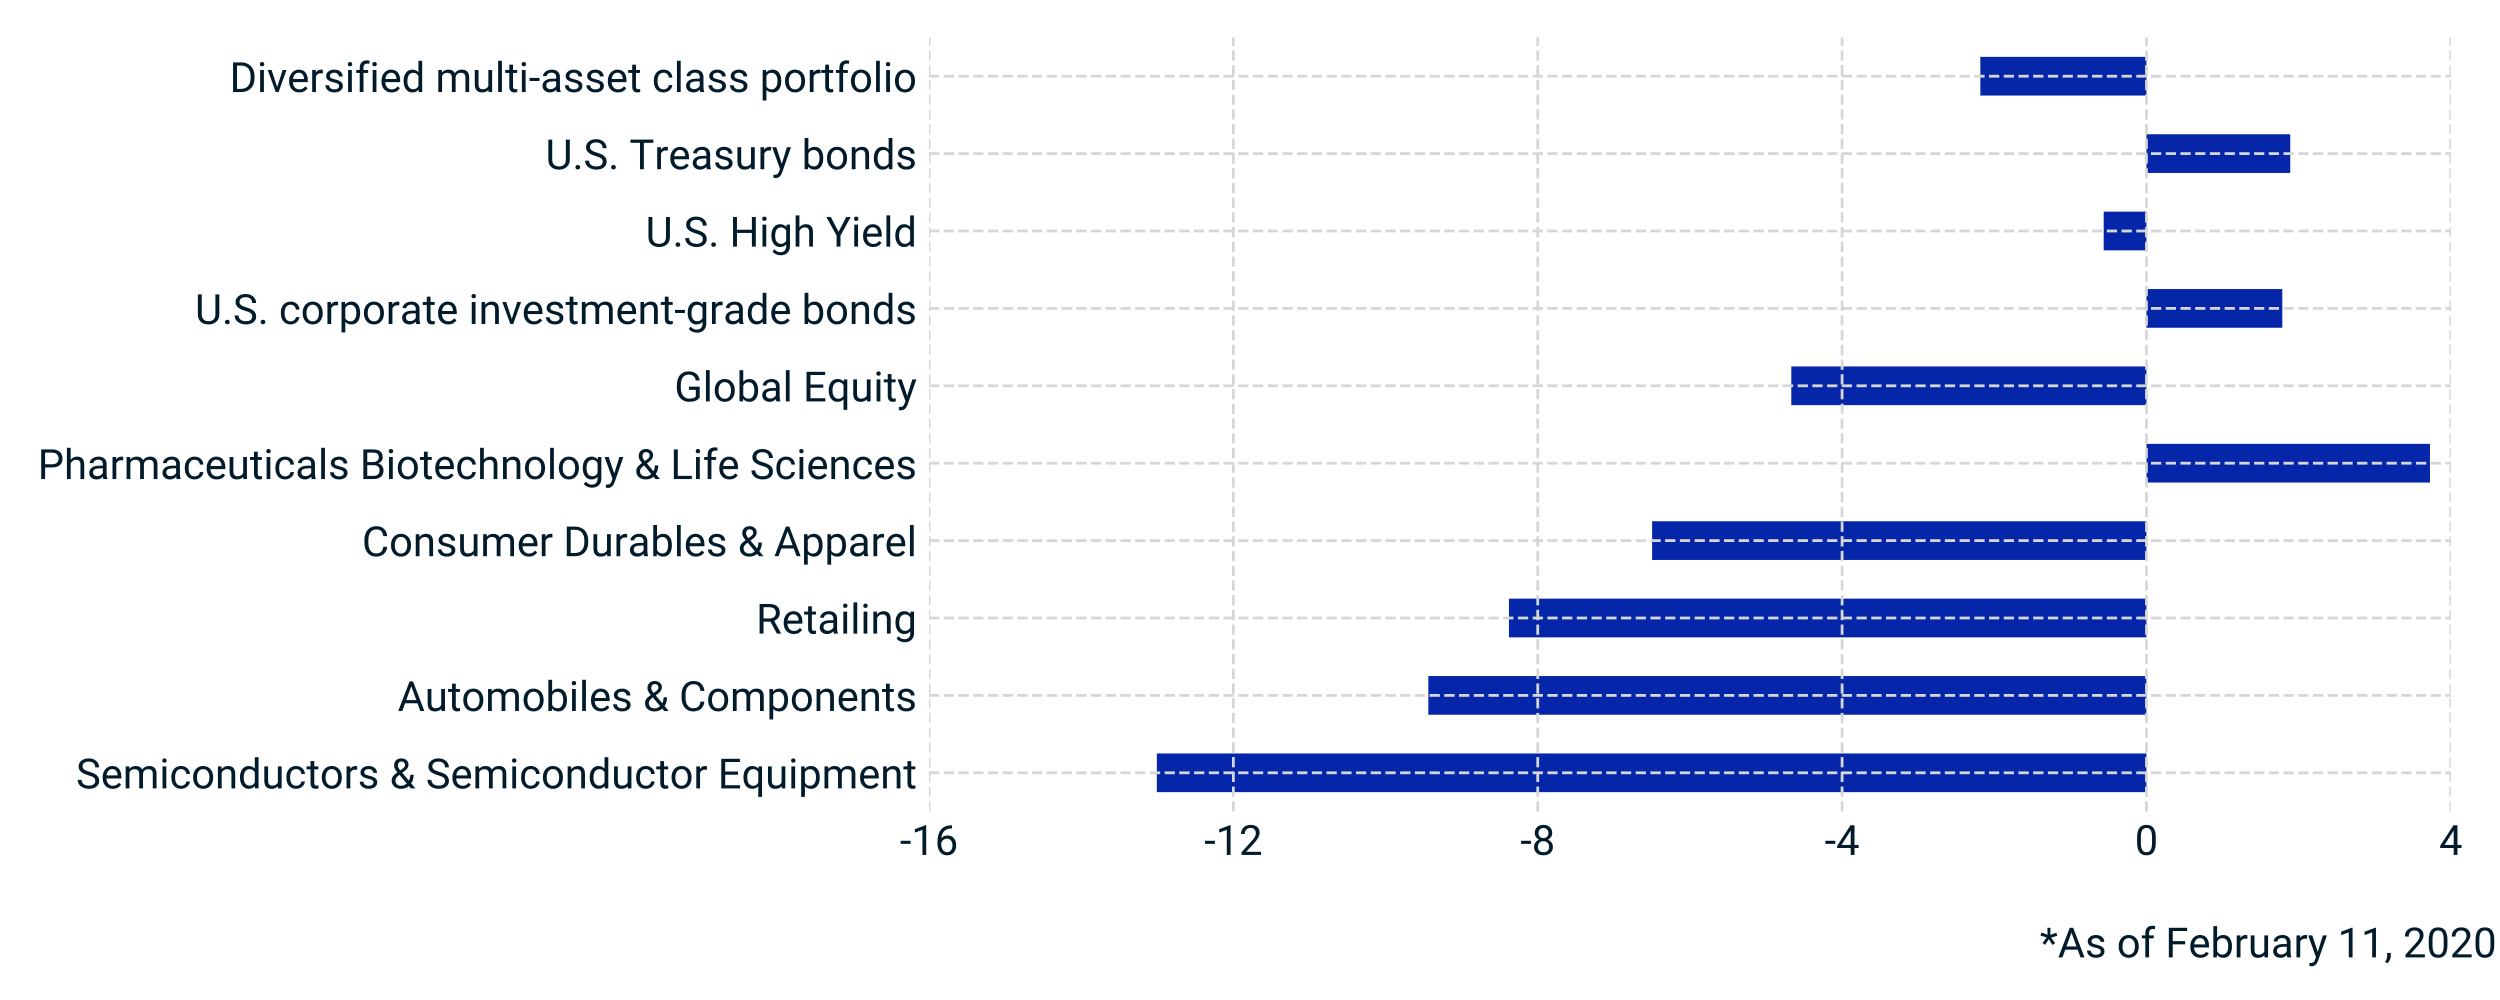 <?xml version="1.0" encoding="utf-8" standalone="no"?>
<!DOCTYPE svg PUBLIC "-//W3C//DTD SVG 1.1//EN"
  "http://www.w3.org/Graphics/SVG/1.1/DTD/svg11.dtd">
<!-- Created with matplotlib (https://matplotlib.org/) -->
<svg height="288pt" version="1.1" viewBox="0 0 720 288" width="720pt" xmlns="http://www.w3.org/2000/svg" xmlns:xlink="http://www.w3.org/1999/xlink">
 <defs>
  <style type="text/css">
*{stroke-linecap:butt;stroke-linejoin:round;}
  </style>
 </defs>
 <g id="figure_1">
  <g id="patch_1">
   <path d="M 0 288 
L 720 288 
L 720 0 
L 0 0 
z
" style="fill:#ffffff;"/>
  </g>
  <g id="axes_1">
   <g id="patch_2">
    <path d="M 267.56 233.712 
L 705.832 233.712 
L 705.832 10.8 
L 267.56 10.8 
z
" style="fill:#ffffff;"/>
   </g>
   <g id="patch_3">
    <path clip-path="url(#p1c0164f3cc)" d="M 618.178 228.139 
L 333.167 228.139 
L 333.167 216.994 
L 618.178 216.994 
z
" style="fill:#0626a9;"/>
   </g>
   <g id="patch_4">
    <path clip-path="url(#p1c0164f3cc)" d="M 618.178 205.848 
L 411.355 205.848 
L 411.355 194.702 
L 618.178 194.702 
z
" style="fill:#0626a9;"/>
   </g>
   <g id="patch_5">
    <path clip-path="url(#p1c0164f3cc)" d="M 618.178 183.557 
L 434.581 183.557 
L 434.581 172.411 
L 618.178 172.411 
z
" style="fill:#0626a9;"/>
   </g>
   <g id="patch_6">
    <path clip-path="url(#p1c0164f3cc)" d="M 618.178 161.266 
L 475.807 161.266 
L 475.807 150.12 
L 618.178 150.12 
z
" style="fill:#0626a9;"/>
   </g>
   <g id="patch_7">
    <path clip-path="url(#p1c0164f3cc)" d="M 618.178 138.974 
L 699.829 138.974 
L 699.829 127.829 
L 618.178 127.829 
z
" style="fill:#0626a9;"/>
   </g>
   <g id="patch_8">
    <path clip-path="url(#p1c0164f3cc)" d="M 618.178 116.683 
L 515.891 116.683 
L 515.891 105.538 
L 618.178 105.538 
z
" style="fill:#0626a9;"/>
   </g>
   <g id="patch_9">
    <path clip-path="url(#p1c0164f3cc)" d="M 618.178 94.392 
L 657.302 94.392 
L 657.302 83.246 
L 618.178 83.246 
z
" style="fill:#0626a9;"/>
   </g>
   <g id="patch_10">
    <path clip-path="url(#p1c0164f3cc)" d="M 618.178 72.101 
L 605.861 72.101 
L 605.861 60.955 
L 618.178 60.955 
z
" style="fill:#0626a9;"/>
   </g>
   <g id="patch_11">
    <path clip-path="url(#p1c0164f3cc)" d="M 618.178 49.81 
L 659.59 49.81 
L 659.59 38.664 
L 618.178 38.664 
z
" style="fill:#0626a9;"/>
   </g>
   <g id="patch_12">
    <path clip-path="url(#p1c0164f3cc)" d="M 618.178 27.518 
L 570.341 27.518 
L 570.341 16.373 
L 618.178 16.373 
z
" style="fill:#0626a9;"/>
   </g>
   <g id="matplotlib.axis_1">
    <g id="xtick_1">
     <g id="line2d_1">
      <path clip-path="url(#p1c0164f3cc)" d="M 267.56 233.712 
L 267.56 10.8 
" style="fill:none;stroke:#d5d7d5;stroke-dasharray:2.96,1.28;stroke-dashoffset:0;stroke-width:0.8;"/>
     </g>
     <g id="line2d_2"/>
     <g id="text_1">
      <!-- -16 -->
      <defs>
       <path d="M 25.641 26.516 
L 1.812 26.516 
L 1.812 33.891 
L 25.641 33.891 
z
" id="Roboto-Regular-45"/>
       <path d="M 35.594 0 
L 26.516 0 
L 26.516 60.203 
L 8.297 53.516 
L 8.297 61.719 
L 34.188 71.438 
L 35.594 71.438 
z
" id="Roboto-Regular-49"/>
       <path d="M 41.359 71.141 
L 41.359 63.484 
L 39.703 63.484 
Q 29.156 63.281 22.906 57.219 
Q 16.656 51.172 15.672 40.188 
Q 21.297 46.625 31 46.625 
Q 40.281 46.625 45.828 40.078 
Q 51.375 33.547 51.375 23.188 
Q 51.375 12.203 45.391 5.609 
Q 39.406 -0.984 29.344 -0.984 
Q 19.141 -0.984 12.797 6.859 
Q 6.453 14.703 6.453 27.047 
L 6.453 30.516 
Q 6.453 50.141 14.812 60.516 
Q 23.188 70.906 39.75 71.141 
z
M 29.5 39.109 
Q 24.859 39.109 20.953 36.328 
Q 17.047 33.547 15.531 29.344 
L 15.531 26.031 
Q 15.531 17.234 19.484 11.859 
Q 23.438 6.5 29.344 6.5 
Q 35.453 6.5 38.938 10.984 
Q 42.438 15.484 42.438 22.75 
Q 42.438 30.078 38.891 34.594 
Q 35.359 39.109 29.5 39.109 
z
" id="Roboto-Regular-54"/>
      </defs>
      <g style="fill:#011b2b;" transform="translate(259.166 246.212)scale(0.12 -0.12)">
       <use xlink:href="#Roboto-Regular-45"/>
       <use x="27.588" xlink:href="#Roboto-Regular-49"/>
       <use x="83.74" xlink:href="#Roboto-Regular-54"/>
      </g>
     </g>
    </g>
    <g id="xtick_2">
     <g id="line2d_3">
      <path clip-path="url(#p1c0164f3cc)" d="M 355.214 233.712 
L 355.214 10.8 
" style="fill:none;stroke:#d5d7d5;stroke-dasharray:2.96,1.28;stroke-dashoffset:0;stroke-width:0.8;"/>
     </g>
     <g id="line2d_4"/>
     <g id="text_2">
      <!-- -12 -->
      <defs>
       <path d="M 52.484 0 
L 5.906 0 
L 5.906 6.5 
L 30.516 33.844 
Q 35.984 40.047 38.062 43.922 
Q 40.141 47.797 40.141 51.953 
Q 40.141 57.516 36.766 61.078 
Q 33.406 64.656 27.781 64.656 
Q 21.047 64.656 17.312 60.812 
Q 13.578 56.984 13.578 50.141 
L 4.547 50.141 
Q 4.547 59.969 10.859 66.016 
Q 17.188 72.078 27.781 72.078 
Q 37.703 72.078 43.453 66.875 
Q 49.219 61.672 49.219 53.031 
Q 49.219 42.531 35.844 28.031 
L 16.797 7.375 
L 52.484 7.375 
z
" id="Roboto-Regular-50"/>
      </defs>
      <g style="fill:#011b2b;" transform="translate(346.82 246.212)scale(0.12 -0.12)">
       <use xlink:href="#Roboto-Regular-45"/>
       <use x="27.588" xlink:href="#Roboto-Regular-49"/>
       <use x="83.74" xlink:href="#Roboto-Regular-50"/>
      </g>
     </g>
    </g>
    <g id="xtick_3">
     <g id="line2d_5">
      <path clip-path="url(#p1c0164f3cc)" d="M 442.869 233.712 
L 442.869 10.8 
" style="fill:none;stroke:#d5d7d5;stroke-dasharray:2.96,1.28;stroke-dashoffset:0;stroke-width:0.8;"/>
     </g>
     <g id="line2d_6"/>
     <g id="text_3">
      <!-- -8 -->
      <defs>
       <path d="M 49.031 52.547 
Q 49.031 47.219 46.219 43.062 
Q 43.406 38.922 38.625 36.578 
Q 44.188 34.188 47.438 29.594 
Q 50.688 25 50.688 19.188 
Q 50.688 9.969 44.453 4.484 
Q 38.234 -0.984 28.078 -0.984 
Q 17.828 -0.984 11.641 4.516 
Q 5.469 10.016 5.469 19.188 
Q 5.469 24.953 8.609 29.594 
Q 11.766 34.234 17.328 36.625 
Q 12.594 38.969 9.859 43.109 
Q 7.125 47.266 7.125 52.547 
Q 7.125 61.531 12.891 66.797 
Q 18.656 72.078 28.078 72.078 
Q 37.453 72.078 43.234 66.797 
Q 49.031 61.531 49.031 52.547 
z
M 41.656 19.391 
Q 41.656 25.344 37.859 29.094 
Q 34.078 32.859 27.969 32.859 
Q 21.875 32.859 18.188 29.141 
Q 14.5 25.438 14.5 19.375 
Q 14.5 13.328 18.094 9.859 
Q 21.688 6.391 28.078 6.391 
Q 34.422 6.391 38.031 9.875 
Q 41.656 13.375 41.656 19.391 
z
M 28.078 64.656 
Q 22.75 64.656 19.453 61.359 
Q 16.156 58.062 16.156 52.391 
Q 16.156 46.969 19.406 43.625 
Q 22.656 40.281 28.078 40.281 
Q 33.5 40.281 36.734 43.625 
Q 39.984 46.969 39.984 52.391 
Q 39.984 57.812 36.609 61.234 
Q 33.25 64.656 28.078 64.656 
z
" id="Roboto-Regular-56"/>
      </defs>
      <g style="fill:#011b2b;" transform="translate(437.844 246.212)scale(0.12 -0.12)">
       <use xlink:href="#Roboto-Regular-45"/>
       <use x="27.588" xlink:href="#Roboto-Regular-56"/>
      </g>
     </g>
    </g>
    <g id="xtick_4">
     <g id="line2d_7">
      <path clip-path="url(#p1c0164f3cc)" d="M 530.524 233.712 
L 530.524 10.8 
" style="fill:none;stroke:#d5d7d5;stroke-dasharray:2.96,1.28;stroke-dashoffset:0;stroke-width:0.8;"/>
     </g>
     <g id="line2d_8"/>
     <g id="text_4">
      <!-- -4 -->
      <defs>
       <path d="M 44.047 23.875 
L 53.906 23.875 
L 53.906 16.5 
L 44.047 16.5 
L 44.047 0 
L 34.969 0 
L 34.969 16.5 
L 2.594 16.5 
L 2.594 21.828 
L 34.422 71.094 
L 44.047 71.094 
z
M 12.844 23.875 
L 34.969 23.875 
L 34.969 58.734 
L 33.891 56.781 
z
" id="Roboto-Regular-52"/>
      </defs>
      <g style="fill:#011b2b;" transform="translate(525.499 246.212)scale(0.12 -0.12)">
       <use xlink:href="#Roboto-Regular-45"/>
       <use x="27.588" xlink:href="#Roboto-Regular-52"/>
      </g>
     </g>
    </g>
    <g id="xtick_5">
     <g id="line2d_9">
      <path clip-path="url(#p1c0164f3cc)" d="M 618.178 233.712 
L 618.178 10.8 
" style="fill:none;stroke:#d5d7d5;stroke-dasharray:2.96,1.28;stroke-dashoffset:0;stroke-width:0.8;"/>
     </g>
     <g id="line2d_10"/>
     <g id="text_5">
      <!-- 0 -->
      <defs>
       <path d="M 50.484 30.328 
Q 50.484 14.453 45.062 6.734 
Q 39.656 -0.984 28.125 -0.984 
Q 16.75 -0.984 11.281 6.562 
Q 5.812 14.109 5.609 29.109 
L 5.609 41.156 
Q 5.609 56.844 11.031 64.453 
Q 16.453 72.078 28.031 72.078 
Q 39.5 72.078 44.922 64.719 
Q 50.344 57.375 50.484 42.047 
z
M 41.453 42.672 
Q 41.453 54.156 38.234 59.406 
Q 35.016 64.656 28.031 64.656 
Q 21.094 64.656 17.922 59.422 
Q 14.75 54.203 14.656 43.359 
L 14.656 28.906 
Q 14.656 17.391 18 11.891 
Q 21.344 6.391 28.125 6.391 
Q 34.812 6.391 38.062 11.562 
Q 41.312 16.75 41.453 27.875 
z
" id="Roboto-Regular-48"/>
      </defs>
      <g style="fill:#011b2b;" transform="translate(614.809 246.212)scale(0.12 -0.12)">
       <use xlink:href="#Roboto-Regular-48"/>
      </g>
     </g>
    </g>
    <g id="xtick_6">
     <g id="line2d_11">
      <path clip-path="url(#p1c0164f3cc)" d="M 705.832 233.712 
L 705.832 10.8 
" style="fill:none;stroke:#d5d7d5;stroke-dasharray:2.96,1.28;stroke-dashoffset:0;stroke-width:0.8;"/>
     </g>
     <g id="line2d_12"/>
     <g id="text_6">
      <!-- 4 -->
      <g style="fill:#011b2b;" transform="translate(702.463 246.212)scale(0.12 -0.12)">
       <use xlink:href="#Roboto-Regular-52"/>
      </g>
     </g>
    </g>
   </g>
   <g id="matplotlib.axis_2">
    <g id="ytick_1">
     <g id="line2d_13">
      <path clip-path="url(#p1c0164f3cc)" d="M 267.56 222.566 
L 705.832 222.566 
" style="fill:none;stroke:#d5d7d5;stroke-dasharray:2.96,1.28;stroke-dashoffset:0;stroke-width:0.8;"/>
     </g>
     <g id="line2d_14"/>
     <g id="text_7">
      <!-- Semiconductors &amp; Semiconductor Equipment -->
      <defs>
       <path d="M 29.203 31.688 
Q 17.141 35.156 11.641 40.203 
Q 6.156 45.266 6.156 52.688 
Q 6.156 61.078 12.859 66.578 
Q 19.578 72.078 30.328 72.078 
Q 37.641 72.078 43.375 69.234 
Q 49.125 66.406 52.266 61.422 
Q 55.422 56.453 55.422 50.531 
L 46 50.531 
Q 46 56.984 41.891 60.672 
Q 37.797 64.359 30.328 64.359 
Q 23.391 64.359 19.5 61.297 
Q 15.625 58.25 15.625 52.828 
Q 15.625 48.484 19.312 45.484 
Q 23 42.484 31.859 39.984 
Q 40.719 37.5 45.719 34.5 
Q 50.734 31.5 53.141 27.484 
Q 55.562 23.484 55.562 18.062 
Q 55.562 9.422 48.828 4.219 
Q 42.094 -0.984 30.812 -0.984 
Q 23.484 -0.984 17.141 1.828 
Q 10.797 4.641 7.344 9.516 
Q 3.906 14.406 3.906 20.609 
L 13.328 20.609 
Q 13.328 14.156 18.094 10.422 
Q 22.859 6.688 30.812 6.688 
Q 38.234 6.688 42.188 9.719 
Q 46.141 12.75 46.141 17.969 
Q 46.141 23.188 42.469 26.047 
Q 38.812 28.906 29.203 31.688 
z
" id="Roboto-Regular-83"/>
       <path d="M 28.766 -0.984 
Q 18.016 -0.984 11.281 6.078 
Q 4.547 13.141 4.547 24.953 
L 4.547 26.609 
Q 4.547 34.469 7.547 40.641 
Q 10.547 46.828 15.938 50.312 
Q 21.344 53.812 27.641 53.812 
Q 37.938 53.812 43.641 47.016 
Q 49.359 40.234 49.359 27.594 
L 49.359 23.828 
L 13.578 23.828 
Q 13.766 16.016 18.141 11.203 
Q 22.516 6.391 29.25 6.391 
Q 34.031 6.391 37.344 8.344 
Q 40.672 10.297 43.172 13.531 
L 48.688 9.234 
Q 42.047 -0.984 28.766 -0.984 
z
M 27.641 46.391 
Q 22.172 46.391 18.453 42.406 
Q 14.75 38.422 13.875 31.25 
L 40.328 31.25 
L 40.328 31.938 
Q 39.938 38.812 36.609 42.594 
Q 33.297 46.391 27.641 46.391 
z
" id="Roboto-Regular-101"/>
       <path d="M 15.328 52.828 
L 15.578 46.969 
Q 21.391 53.812 31.25 53.812 
Q 42.328 53.812 46.344 45.312 
Q 48.969 49.125 53.188 51.469 
Q 57.422 53.812 63.188 53.812 
Q 80.562 53.812 80.859 35.406 
L 80.859 0 
L 71.828 0 
L 71.828 34.859 
Q 71.828 40.531 69.234 43.328 
Q 66.656 46.141 60.547 46.141 
Q 55.516 46.141 52.188 43.141 
Q 48.875 40.141 48.344 35.062 
L 48.344 0 
L 39.266 0 
L 39.266 34.625 
Q 39.266 46.141 27.984 46.141 
Q 19.094 46.141 15.828 38.578 
L 15.828 0 
L 6.781 0 
L 6.781 52.828 
z
" id="Roboto-Regular-109"/>
       <path d="M 16.656 0 
L 7.625 0 
L 7.625 52.828 
L 16.656 52.828 
z
M 6.891 66.844 
Q 6.891 69.047 8.234 70.562 
Q 9.578 72.078 12.203 72.078 
Q 14.844 72.078 16.203 70.562 
Q 17.578 69.047 17.578 66.844 
Q 17.578 64.656 16.203 63.188 
Q 14.844 61.719 12.203 61.719 
Q 9.578 61.719 8.234 63.188 
Q 6.891 64.656 6.891 66.844 
z
" id="Roboto-Regular-105"/>
       <path d="M 28.031 6.391 
Q 32.859 6.391 36.469 9.312 
Q 40.094 12.25 40.484 16.656 
L 49.031 16.656 
Q 48.781 12.109 45.891 8 
Q 43.016 3.906 38.203 1.453 
Q 33.406 -0.984 28.031 -0.984 
Q 17.234 -0.984 10.859 6.219 
Q 4.5 13.422 4.5 25.922 
L 4.5 27.438 
Q 4.5 35.156 7.328 41.156 
Q 10.156 47.172 15.453 50.484 
Q 20.75 53.812 27.984 53.812 
Q 36.859 53.812 42.75 48.484 
Q 48.641 43.172 49.031 34.672 
L 40.484 34.672 
Q 40.094 39.797 36.594 43.094 
Q 33.109 46.391 27.984 46.391 
Q 21.094 46.391 17.312 41.422 
Q 13.531 36.469 13.531 27.094 
L 13.531 25.391 
Q 13.531 16.266 17.281 11.328 
Q 21.047 6.391 28.031 6.391 
z
" id="Roboto-Regular-99"/>
       <path d="M 4.438 26.906 
Q 4.438 34.672 7.484 40.875 
Q 10.547 47.078 15.984 50.438 
Q 21.438 53.812 28.422 53.812 
Q 39.203 53.812 45.875 46.344 
Q 52.547 38.875 52.547 26.469 
L 52.547 25.828 
Q 52.547 18.109 49.578 11.984 
Q 46.625 5.859 41.125 2.438 
Q 35.641 -0.984 28.516 -0.984 
Q 17.781 -0.984 11.109 6.484 
Q 4.438 13.969 4.438 26.266 
z
M 13.531 25.828 
Q 13.531 17.047 17.609 11.719 
Q 21.688 6.391 28.516 6.391 
Q 35.406 6.391 39.453 11.781 
Q 43.5 17.188 43.5 26.906 
Q 43.5 35.594 39.375 40.984 
Q 35.25 46.391 28.422 46.391 
Q 21.734 46.391 17.625 41.062 
Q 13.531 35.75 13.531 25.828 
z
" id="Roboto-Regular-111"/>
       <path d="M 15.375 52.828 
L 15.672 46.188 
Q 21.734 53.812 31.5 53.812 
Q 48.25 53.812 48.391 34.906 
L 48.391 0 
L 39.359 0 
L 39.359 34.969 
Q 39.312 40.672 36.75 43.406 
Q 34.188 46.141 28.766 46.141 
Q 24.359 46.141 21.031 43.797 
Q 17.719 41.453 15.875 37.641 
L 15.875 0 
L 6.844 0 
L 6.844 52.828 
z
" id="Roboto-Regular-110"/>
       <path d="M 4.641 26.859 
Q 4.641 39.016 10.391 46.406 
Q 16.156 53.812 25.484 53.812 
Q 34.766 53.812 40.188 47.469 
L 40.188 75 
L 49.219 75 
L 49.219 0 
L 40.922 0 
L 40.484 5.672 
Q 35.062 -0.984 25.391 -0.984 
Q 16.219 -0.984 10.422 6.531 
Q 4.641 14.062 4.641 26.172 
z
M 13.672 25.828 
Q 13.672 16.844 17.375 11.766 
Q 21.094 6.688 27.641 6.688 
Q 36.234 6.688 40.188 14.406 
L 40.188 38.672 
Q 36.141 46.141 27.734 46.141 
Q 21.094 46.141 17.375 41.016 
Q 13.672 35.891 13.672 25.828 
z
" id="Roboto-Regular-100"/>
       <path d="M 39.453 5.219 
Q 34.188 -0.984 23.969 -0.984 
Q 15.531 -0.984 11.109 3.922 
Q 6.688 8.844 6.641 18.453 
L 6.641 52.828 
L 15.672 52.828 
L 15.672 18.703 
Q 15.672 6.688 25.438 6.688 
Q 35.797 6.688 39.203 14.406 
L 39.203 52.828 
L 48.25 52.828 
L 48.25 0 
L 39.656 0 
z
" id="Roboto-Regular-117"/>
       <path d="M 19.094 65.625 
L 19.094 52.828 
L 28.953 52.828 
L 28.953 45.844 
L 19.094 45.844 
L 19.094 13.094 
Q 19.094 9.906 20.406 8.312 
Q 21.734 6.734 24.906 6.734 
Q 26.469 6.734 29.203 7.328 
L 29.203 0 
Q 25.641 -0.984 22.266 -0.984 
Q 16.219 -0.984 13.141 2.672 
Q 10.062 6.344 10.062 13.094 
L 10.062 45.844 
L 0.438 45.844 
L 0.438 52.828 
L 10.062 52.828 
L 10.062 65.625 
z
" id="Roboto-Regular-116"/>
       <path d="M 32.375 44.734 
Q 30.328 45.062 27.938 45.062 
Q 19.047 45.062 15.875 37.5 
L 15.875 0 
L 6.844 0 
L 6.844 52.828 
L 15.625 52.828 
L 15.766 46.734 
Q 20.219 53.812 28.375 53.812 
Q 31 53.812 32.375 53.125 
z
" id="Roboto-Regular-114"/>
       <path d="M 37.594 14.016 
Q 37.594 17.672 34.828 19.703 
Q 32.078 21.734 25.219 23.188 
Q 18.359 24.656 14.328 26.703 
Q 10.297 28.766 8.375 31.594 
Q 6.453 34.422 6.453 38.328 
Q 6.453 44.828 11.938 49.312 
Q 17.438 53.812 25.984 53.812 
Q 34.969 53.812 40.547 49.172 
Q 46.141 44.531 46.141 37.312 
L 37.062 37.312 
Q 37.062 41.016 33.906 43.703 
Q 30.766 46.391 25.984 46.391 
Q 21.047 46.391 18.266 44.234 
Q 15.484 42.094 15.484 38.625 
Q 15.484 35.359 18.062 33.688 
Q 20.656 32.031 27.422 30.516 
Q 34.188 29 38.375 26.906 
Q 42.578 24.812 44.594 21.844 
Q 46.625 18.891 46.625 14.656 
Q 46.625 7.562 40.953 3.281 
Q 35.297 -0.984 26.266 -0.984 
Q 19.922 -0.984 15.031 1.266 
Q 10.156 3.516 7.391 7.547 
Q 4.641 11.578 4.641 16.266 
L 13.672 16.266 
Q 13.922 11.719 17.312 9.047 
Q 20.703 6.391 26.266 6.391 
Q 31.391 6.391 34.484 8.469 
Q 37.594 10.547 37.594 14.016 
z
" id="Roboto-Regular-115"/>
       <path id="Roboto-Regular-32"/>
       <path d="M 4.938 19.094 
Q 4.938 24.219 7.781 28.516 
Q 10.641 32.812 18.703 38.531 
Q 13.969 44.281 12.359 47.797 
Q 10.75 51.312 10.75 54.781 
Q 10.75 62.891 15.531 67.484 
Q 20.312 72.078 28.516 72.078 
Q 35.844 72.078 40.625 67.797 
Q 45.406 63.531 45.406 57.031 
Q 45.406 52.734 43.234 49.094 
Q 41.062 45.453 35.641 41.453 
L 30.422 37.594 
L 46.234 18.703 
Q 49.562 25.047 49.562 32.812 
L 57.719 32.812 
Q 57.719 20.359 51.703 12.156 
L 61.859 0 
L 51.031 0 
L 46.297 5.609 
Q 42.672 2.391 37.812 0.703 
Q 32.953 -0.984 27.938 -0.984 
Q 17.531 -0.984 11.234 4.531 
Q 4.938 10.062 4.938 19.094 
z
M 27.938 6.391 
Q 35.109 6.391 41.062 11.859 
L 23.734 32.625 
L 22.125 31.453 
Q 13.969 25.438 13.969 19.094 
Q 13.969 13.328 17.703 9.859 
Q 21.438 6.391 27.938 6.391 
z
M 19.781 55.078 
Q 19.781 50.391 25.531 43.359 
L 31.297 47.406 
Q 34.625 49.75 35.844 51.875 
Q 37.062 54 37.062 57.031 
Q 37.062 60.297 34.609 62.469 
Q 32.172 64.656 28.469 64.656 
Q 24.469 64.656 22.125 61.938 
Q 19.781 59.234 19.781 55.078 
z
" id="Roboto-Regular-38"/>
       <path d="M 48.438 32.859 
L 17.625 32.859 
L 17.625 7.672 
L 53.422 7.672 
L 53.422 0 
L 8.25 0 
L 8.25 71.094 
L 52.938 71.094 
L 52.938 63.375 
L 17.625 63.375 
L 17.625 40.531 
L 48.438 40.531 
z
" id="Roboto-Regular-69"/>
       <path d="M 4.641 26.859 
Q 4.641 39.312 10.344 46.562 
Q 16.062 53.812 25.688 53.812 
Q 35.062 53.812 40.484 47.516 
L 40.875 52.828 
L 49.172 52.828 
L 49.172 -20.312 
L 40.141 -20.312 
L 40.141 4.891 
Q 34.672 -0.984 25.594 -0.984 
Q 16.016 -0.984 10.328 6.469 
Q 4.641 13.922 4.641 26.219 
z
M 13.672 25.828 
Q 13.672 16.75 17.5 11.562 
Q 21.344 6.391 27.828 6.391 
Q 35.891 6.391 40.141 13.531 
L 40.141 39.406 
Q 35.844 46.391 27.938 46.391 
Q 21.391 46.391 17.531 41.188 
Q 13.672 35.984 13.672 25.828 
z
" id="Roboto-Regular-113"/>
       <path d="M 51.469 25.828 
Q 51.469 13.766 45.953 6.391 
Q 40.438 -0.984 31 -0.984 
Q 21.391 -0.984 15.875 5.125 
L 15.875 -20.312 
L 6.844 -20.312 
L 6.844 52.828 
L 15.094 52.828 
L 15.531 46.969 
Q 21.047 53.812 30.859 53.812 
Q 40.375 53.812 45.922 46.625 
Q 51.469 39.453 51.469 26.656 
z
M 42.438 26.859 
Q 42.438 35.797 38.625 40.969 
Q 34.812 46.141 28.172 46.141 
Q 19.969 46.141 15.875 38.875 
L 15.875 13.625 
Q 19.922 6.391 28.266 6.391 
Q 34.766 6.391 38.594 11.547 
Q 42.438 16.703 42.438 26.859 
z
" id="Roboto-Regular-112"/>
      </defs>
      <g style="fill:#011b2b;" transform="translate(21.904 227.066)scale(0.12 -0.12)">
       <use xlink:href="#Roboto-Regular-83"/>
       <use x="59.326" xlink:href="#Roboto-Regular-101"/>
       <use x="112.305" xlink:href="#Roboto-Regular-109"/>
       <use x="199.951" xlink:href="#Roboto-Regular-105"/>
       <use x="224.219" xlink:href="#Roboto-Regular-99"/>
       <use x="276.562" xlink:href="#Roboto-Regular-111"/>
       <use x="333.594" xlink:href="#Roboto-Regular-110"/>
       <use x="388.77" xlink:href="#Roboto-Regular-100"/>
       <use x="445.166" xlink:href="#Roboto-Regular-117"/>
       <use x="500.293" xlink:href="#Roboto-Regular-99"/>
       <use x="552.637" xlink:href="#Roboto-Regular-116"/>
       <use x="585.303" xlink:href="#Roboto-Regular-111"/>
       <use x="642.334" xlink:href="#Roboto-Regular-114"/>
       <use x="676.172" xlink:href="#Roboto-Regular-115"/>
       <use x="727.734" xlink:href="#Roboto-Regular-32"/>
       <use x="752.49" xlink:href="#Roboto-Regular-38"/>
       <use x="814.648" xlink:href="#Roboto-Regular-32"/>
       <use x="839.404" xlink:href="#Roboto-Regular-83"/>
       <use x="898.73" xlink:href="#Roboto-Regular-101"/>
       <use x="951.709" xlink:href="#Roboto-Regular-109"/>
       <use x="1039.355" xlink:href="#Roboto-Regular-105"/>
       <use x="1063.623" xlink:href="#Roboto-Regular-99"/>
       <use x="1115.967" xlink:href="#Roboto-Regular-111"/>
       <use x="1172.998" xlink:href="#Roboto-Regular-110"/>
       <use x="1228.174" xlink:href="#Roboto-Regular-100"/>
       <use x="1284.57" xlink:href="#Roboto-Regular-117"/>
       <use x="1339.697" xlink:href="#Roboto-Regular-99"/>
       <use x="1392.041" xlink:href="#Roboto-Regular-116"/>
       <use x="1424.707" xlink:href="#Roboto-Regular-111"/>
       <use x="1481.738" xlink:href="#Roboto-Regular-114"/>
       <use x="1515.576" xlink:href="#Roboto-Regular-32"/>
       <use x="1540.332" xlink:href="#Roboto-Regular-69"/>
       <use x="1597.168" xlink:href="#Roboto-Regular-113"/>
       <use x="1654.004" xlink:href="#Roboto-Regular-117"/>
       <use x="1709.131" xlink:href="#Roboto-Regular-105"/>
       <use x="1733.398" xlink:href="#Roboto-Regular-112"/>
       <use x="1789.502" xlink:href="#Roboto-Regular-109"/>
       <use x="1877.148" xlink:href="#Roboto-Regular-101"/>
       <use x="1930.127" xlink:href="#Roboto-Regular-110"/>
       <use x="1985.303" xlink:href="#Roboto-Regular-116"/>
      </g>
     </g>
    </g>
    <g id="ytick_2">
     <g id="line2d_15">
      <path clip-path="url(#p1c0164f3cc)" d="M 267.56 200.275 
L 705.832 200.275 
" style="fill:none;stroke:#d5d7d5;stroke-dasharray:2.96,1.28;stroke-dashoffset:0;stroke-width:0.8;"/>
     </g>
     <g id="line2d_16"/>
     <g id="text_8">
      <!-- Automobiles &amp; Components -->
      <defs>
       <path d="M 47.516 18.562 
L 17.719 18.562 
L 11.031 0 
L 1.375 0 
L 28.516 71.094 
L 36.719 71.094 
L 63.922 0 
L 54.297 0 
z
M 20.562 26.266 
L 44.734 26.266 
L 32.625 59.516 
z
" id="Roboto-Regular-65"/>
       <path d="M 51.562 25.828 
Q 51.562 13.719 46 6.359 
Q 40.438 -0.984 31.062 -0.984 
Q 21.047 -0.984 15.578 6.109 
L 15.141 0 
L 6.844 0 
L 6.844 75 
L 15.875 75 
L 15.875 47.016 
Q 21.344 53.812 30.953 53.812 
Q 40.578 53.812 46.062 46.531 
Q 51.562 39.266 51.562 26.609 
z
M 42.531 26.859 
Q 42.531 36.078 38.969 41.109 
Q 35.406 46.141 28.719 46.141 
Q 19.781 46.141 15.875 37.844 
L 15.875 14.984 
Q 20.016 6.688 28.812 6.688 
Q 35.297 6.688 38.906 11.719 
Q 42.531 16.75 42.531 26.859 
z
" id="Roboto-Regular-98"/>
       <path d="M 16.656 0 
L 7.625 0 
L 7.625 75 
L 16.656 75 
z
" id="Roboto-Regular-108"/>
       <path d="M 60.547 22.562 
Q 59.234 11.281 52.219 5.141 
Q 45.219 -0.984 33.594 -0.984 
Q 21 -0.984 13.406 8.047 
Q 5.812 17.094 5.812 32.234 
L 5.812 39.062 
Q 5.812 48.969 9.344 56.484 
Q 12.891 64.016 19.375 68.047 
Q 25.875 72.078 34.422 72.078 
Q 45.75 72.078 52.578 65.75 
Q 59.422 59.422 60.547 48.25 
L 51.125 48.25 
Q 49.906 56.734 45.828 60.547 
Q 41.75 64.359 34.422 64.359 
Q 25.438 64.359 20.328 57.719 
Q 15.234 51.078 15.234 38.812 
L 15.234 31.938 
Q 15.234 20.359 20.062 13.516 
Q 24.906 6.688 33.594 6.688 
Q 41.406 6.688 45.578 10.219 
Q 49.75 13.766 51.125 22.562 
z
" id="Roboto-Regular-67"/>
      </defs>
      <g style="fill:#011b2b;" transform="translate(114.534 204.775)scale(0.12 -0.12)">
       <use xlink:href="#Roboto-Regular-65"/>
       <use x="65.234" xlink:href="#Roboto-Regular-117"/>
       <use x="120.361" xlink:href="#Roboto-Regular-116"/>
       <use x="153.027" xlink:href="#Roboto-Regular-111"/>
       <use x="210.059" xlink:href="#Roboto-Regular-109"/>
       <use x="297.705" xlink:href="#Roboto-Regular-111"/>
       <use x="354.736" xlink:href="#Roboto-Regular-98"/>
       <use x="410.84" xlink:href="#Roboto-Regular-105"/>
       <use x="435.107" xlink:href="#Roboto-Regular-108"/>
       <use x="459.375" xlink:href="#Roboto-Regular-101"/>
       <use x="512.354" xlink:href="#Roboto-Regular-115"/>
       <use x="563.916" xlink:href="#Roboto-Regular-32"/>
       <use x="588.672" xlink:href="#Roboto-Regular-38"/>
       <use x="650.83" xlink:href="#Roboto-Regular-32"/>
       <use x="675.586" xlink:href="#Roboto-Regular-67"/>
       <use x="740.674" xlink:href="#Roboto-Regular-111"/>
       <use x="797.705" xlink:href="#Roboto-Regular-109"/>
       <use x="885.352" xlink:href="#Roboto-Regular-112"/>
       <use x="941.455" xlink:href="#Roboto-Regular-111"/>
       <use x="998.486" xlink:href="#Roboto-Regular-110"/>
       <use x="1053.662" xlink:href="#Roboto-Regular-101"/>
       <use x="1106.641" xlink:href="#Roboto-Regular-110"/>
       <use x="1161.816" xlink:href="#Roboto-Regular-116"/>
       <use x="1194.482" xlink:href="#Roboto-Regular-115"/>
      </g>
     </g>
    </g>
    <g id="ytick_3">
     <g id="line2d_17">
      <path clip-path="url(#p1c0164f3cc)" d="M 267.56 177.984 
L 705.832 177.984 
" style="fill:none;stroke:#d5d7d5;stroke-dasharray:2.96,1.28;stroke-dashoffset:0;stroke-width:0.8;"/>
     </g>
     <g id="line2d_18"/>
     <g id="text_9">
      <!-- Retailing -->
      <defs>
       <path d="M 34.328 28.766 
L 17.625 28.766 
L 17.625 0 
L 8.203 0 
L 8.203 71.094 
L 31.734 71.094 
Q 43.75 71.094 50.219 65.625 
Q 56.688 60.156 56.688 49.703 
Q 56.688 43.062 53.094 38.125 
Q 49.516 33.203 43.109 30.766 
L 59.812 0.594 
L 59.812 0 
L 49.75 0 
z
M 17.625 36.422 
L 32.031 36.422 
Q 39.016 36.422 43.141 40.031 
Q 47.266 43.656 47.266 49.703 
Q 47.266 56.297 43.328 59.812 
Q 39.406 63.328 31.984 63.375 
L 17.625 63.375 
z
" id="Roboto-Regular-82"/>
       <path d="M 39.453 0 
Q 38.672 1.562 38.188 5.562 
Q 31.891 -0.984 23.141 -0.984 
Q 15.328 -0.984 10.328 3.438 
Q 5.328 7.859 5.328 14.656 
Q 5.328 22.906 11.594 27.469 
Q 17.875 32.031 29.25 32.031 
L 38.031 32.031 
L 38.031 36.188 
Q 38.031 40.922 35.203 43.719 
Q 32.375 46.531 26.859 46.531 
Q 22.016 46.531 18.75 44.094 
Q 15.484 41.656 15.484 38.188 
L 6.391 38.188 
Q 6.391 42.141 9.203 45.828 
Q 12.016 49.516 16.812 51.656 
Q 21.625 53.812 27.391 53.812 
Q 36.531 53.812 41.703 49.234 
Q 46.875 44.672 47.078 36.672 
L 47.078 12.359 
Q 47.078 5.078 48.922 0.781 
L 48.922 0 
z
M 24.469 6.891 
Q 28.719 6.891 32.516 9.078 
Q 36.328 11.281 38.031 14.797 
L 38.031 25.641 
L 30.953 25.641 
Q 14.359 25.641 14.359 15.922 
Q 14.359 11.672 17.188 9.281 
Q 20.016 6.891 24.469 6.891 
z
" id="Roboto-Regular-97"/>
       <path d="M 4.688 26.859 
Q 4.688 39.203 10.391 46.5 
Q 16.109 53.812 25.531 53.812 
Q 35.203 53.812 40.625 46.969 
L 41.062 52.828 
L 49.312 52.828 
L 49.312 1.266 
Q 49.312 -8.984 43.234 -14.891 
Q 37.156 -20.797 26.906 -20.797 
Q 21.188 -20.797 15.719 -18.359 
Q 10.25 -15.922 7.375 -11.672 
L 12.062 -6.25 
Q 17.875 -13.422 26.266 -13.422 
Q 32.859 -13.422 36.547 -9.703 
Q 40.234 -6 40.234 0.734 
L 40.234 5.281 
Q 34.812 -0.984 25.438 -0.984 
Q 16.156 -0.984 10.422 6.484 
Q 4.688 13.969 4.688 26.859 
z
M 13.766 25.828 
Q 13.766 16.891 17.422 11.781 
Q 21.094 6.688 27.688 6.688 
Q 36.234 6.688 40.234 14.453 
L 40.234 38.578 
Q 36.078 46.141 27.781 46.141 
Q 21.188 46.141 17.469 41.016 
Q 13.766 35.891 13.766 25.828 
z
" id="Roboto-Regular-103"/>
      </defs>
      <g style="fill:#011b2b;" transform="translate(217.776 182.484)scale(0.12 -0.12)">
       <use xlink:href="#Roboto-Regular-82"/>
       <use x="61.572" xlink:href="#Roboto-Regular-101"/>
       <use x="114.551" xlink:href="#Roboto-Regular-116"/>
       <use x="147.217" xlink:href="#Roboto-Regular-97"/>
       <use x="201.611" xlink:href="#Roboto-Regular-105"/>
       <use x="225.879" xlink:href="#Roboto-Regular-108"/>
       <use x="250.146" xlink:href="#Roboto-Regular-105"/>
       <use x="274.414" xlink:href="#Roboto-Regular-110"/>
       <use x="329.59" xlink:href="#Roboto-Regular-103"/>
      </g>
     </g>
    </g>
    <g id="ytick_4">
     <g id="line2d_19">
      <path clip-path="url(#p1c0164f3cc)" d="M 267.56 155.693 
L 705.832 155.693 
" style="fill:none;stroke:#d5d7d5;stroke-dasharray:2.96,1.28;stroke-dashoffset:0;stroke-width:0.8;"/>
     </g>
     <g id="line2d_20"/>
     <g id="text_10">
      <!-- Consumer Durables &amp; Apparel -->
      <defs>
       <path d="M 8.25 0 
L 8.25 71.094 
L 28.328 71.094 
Q 37.594 71.094 44.719 66.984 
Q 51.859 62.891 55.734 55.312 
Q 59.625 47.75 59.672 37.938 
L 59.672 33.406 
Q 59.672 23.344 55.781 15.766 
Q 51.906 8.203 44.703 4.141 
Q 37.5 0.094 27.938 0 
z
M 17.625 63.375 
L 17.625 7.672 
L 27.484 7.672 
Q 38.328 7.672 44.359 14.406 
Q 50.391 21.141 50.391 33.594 
L 50.391 37.75 
Q 50.391 49.859 44.703 56.562 
Q 39.016 63.281 28.562 63.375 
z
" id="Roboto-Regular-68"/>
      </defs>
      <g style="fill:#011b2b;" transform="translate(104.261 160.193)scale(0.12 -0.12)">
       <use xlink:href="#Roboto-Regular-67"/>
       <use x="65.088" xlink:href="#Roboto-Regular-111"/>
       <use x="122.119" xlink:href="#Roboto-Regular-110"/>
       <use x="177.295" xlink:href="#Roboto-Regular-115"/>
       <use x="228.857" xlink:href="#Roboto-Regular-117"/>
       <use x="283.984" xlink:href="#Roboto-Regular-109"/>
       <use x="371.631" xlink:href="#Roboto-Regular-101"/>
       <use x="424.609" xlink:href="#Roboto-Regular-114"/>
       <use x="458.447" xlink:href="#Roboto-Regular-32"/>
       <use x="483.203" xlink:href="#Roboto-Regular-68"/>
       <use x="548.779" xlink:href="#Roboto-Regular-117"/>
       <use x="603.906" xlink:href="#Roboto-Regular-114"/>
       <use x="637.744" xlink:href="#Roboto-Regular-97"/>
       <use x="692.139" xlink:href="#Roboto-Regular-98"/>
       <use x="748.242" xlink:href="#Roboto-Regular-108"/>
       <use x="772.51" xlink:href="#Roboto-Regular-101"/>
       <use x="825.488" xlink:href="#Roboto-Regular-115"/>
       <use x="877.051" xlink:href="#Roboto-Regular-32"/>
       <use x="901.807" xlink:href="#Roboto-Regular-38"/>
       <use x="963.965" xlink:href="#Roboto-Regular-32"/>
       <use x="988.721" xlink:href="#Roboto-Regular-65"/>
       <use x="1053.955" xlink:href="#Roboto-Regular-112"/>
       <use x="1110.059" xlink:href="#Roboto-Regular-112"/>
       <use x="1166.162" xlink:href="#Roboto-Regular-97"/>
       <use x="1220.557" xlink:href="#Roboto-Regular-114"/>
       <use x="1254.395" xlink:href="#Roboto-Regular-101"/>
       <use x="1307.373" xlink:href="#Roboto-Regular-108"/>
      </g>
     </g>
    </g>
    <g id="ytick_5">
     <g id="line2d_21">
      <path clip-path="url(#p1c0164f3cc)" d="M 267.56 133.402 
L 705.832 133.402 
" style="fill:none;stroke:#d5d7d5;stroke-dasharray:2.96,1.28;stroke-dashoffset:0;stroke-width:0.8;"/>
     </g>
     <g id="line2d_22"/>
     <g id="text_11">
      <!-- Pharmaceuticals Biotechnology &amp; Life Sciences -->
      <defs>
       <path d="M 17.625 27.828 
L 17.625 0 
L 8.25 0 
L 8.25 71.094 
L 34.469 71.094 
Q 46.141 71.094 52.75 65.141 
Q 59.375 59.188 59.375 49.359 
Q 59.375 39.016 52.906 33.422 
Q 46.438 27.828 34.375 27.828 
z
M 17.625 35.5 
L 34.469 35.5 
Q 42 35.5 46 39.031 
Q 50 42.578 50 49.266 
Q 50 55.609 46 59.422 
Q 42 63.234 35.016 63.375 
L 17.625 63.375 
z
" id="Roboto-Regular-80"/>
       <path d="M 15.875 46.438 
Q 21.875 53.812 31.5 53.812 
Q 48.25 53.812 48.391 34.906 
L 48.391 0 
L 39.359 0 
L 39.359 34.969 
Q 39.312 40.672 36.75 43.406 
Q 34.188 46.141 28.766 46.141 
Q 24.359 46.141 21.031 43.797 
Q 17.719 41.453 15.875 37.641 
L 15.875 0 
L 6.844 0 
L 6.844 75 
L 15.875 75 
z
" id="Roboto-Regular-104"/>
       <path d="M 8.25 0 
L 8.25 71.094 
L 31.5 71.094 
Q 43.062 71.094 48.891 66.312 
Q 54.734 61.531 54.734 52.156 
Q 54.734 47.172 51.906 43.328 
Q 49.078 39.5 44.188 37.406 
Q 49.953 35.797 53.297 31.281 
Q 56.641 26.766 56.641 20.516 
Q 56.641 10.938 50.438 5.469 
Q 44.234 0 32.906 0 
z
M 17.625 33.25 
L 17.625 7.672 
L 33.109 7.672 
Q 39.656 7.672 43.438 11.062 
Q 47.219 14.453 47.219 20.406 
Q 47.219 33.25 33.25 33.25 
z
M 17.625 40.766 
L 31.781 40.766 
Q 37.938 40.766 41.625 43.844 
Q 45.312 46.922 45.312 52.203 
Q 45.312 58.062 41.891 60.719 
Q 38.484 63.375 31.5 63.375 
L 17.625 63.375 
z
" id="Roboto-Regular-66"/>
       <path d="M 24.125 13.234 
L 36.422 52.828 
L 46.094 52.828 
L 24.859 -8.156 
Q 19.922 -21.344 9.188 -21.344 
L 7.469 -21.188 
L 4.109 -20.562 
L 4.109 -13.234 
L 6.547 -13.422 
Q 11.141 -13.422 13.703 -11.562 
Q 16.266 -9.719 17.922 -4.781 
L 19.922 0.594 
L 1.078 52.828 
L 10.938 52.828 
z
" id="Roboto-Regular-121"/>
       <path d="M 17.672 7.672 
L 51.375 7.672 
L 51.375 0 
L 8.25 0 
L 8.25 71.094 
L 17.672 71.094 
z
" id="Roboto-Regular-76"/>
       <path d="M 11.281 0 
L 11.281 45.844 
L 2.938 45.844 
L 2.938 52.828 
L 11.281 52.828 
L 11.281 58.25 
Q 11.281 66.75 15.812 71.391 
Q 20.359 76.031 28.656 76.031 
Q 31.781 76.031 34.859 75.203 
L 34.375 67.875 
Q 32.078 68.312 29.5 68.312 
Q 25.094 68.312 22.703 65.75 
Q 20.312 63.188 20.312 58.406 
L 20.312 52.828 
L 31.594 52.828 
L 31.594 45.844 
L 20.312 45.844 
L 20.312 0 
z
" id="Roboto-Regular-102"/>
      </defs>
      <g style="fill:#011b2b;" transform="translate(10.877 137.963)scale(0.12 -0.12)">
       <use xlink:href="#Roboto-Regular-80"/>
       <use x="63.086" xlink:href="#Roboto-Regular-104"/>
       <use x="118.164" xlink:href="#Roboto-Regular-97"/>
       <use x="172.559" xlink:href="#Roboto-Regular-114"/>
       <use x="206.396" xlink:href="#Roboto-Regular-109"/>
       <use x="294.043" xlink:href="#Roboto-Regular-97"/>
       <use x="348.438" xlink:href="#Roboto-Regular-99"/>
       <use x="400.781" xlink:href="#Roboto-Regular-101"/>
       <use x="453.76" xlink:href="#Roboto-Regular-117"/>
       <use x="508.887" xlink:href="#Roboto-Regular-116"/>
       <use x="541.553" xlink:href="#Roboto-Regular-105"/>
       <use x="565.82" xlink:href="#Roboto-Regular-99"/>
       <use x="618.164" xlink:href="#Roboto-Regular-97"/>
       <use x="672.559" xlink:href="#Roboto-Regular-108"/>
       <use x="696.826" xlink:href="#Roboto-Regular-115"/>
       <use x="748.389" xlink:href="#Roboto-Regular-32"/>
       <use x="773.145" xlink:href="#Roboto-Regular-66"/>
       <use x="835.4" xlink:href="#Roboto-Regular-105"/>
       <use x="859.668" xlink:href="#Roboto-Regular-111"/>
       <use x="916.699" xlink:href="#Roboto-Regular-116"/>
       <use x="949.365" xlink:href="#Roboto-Regular-101"/>
       <use x="1002.344" xlink:href="#Roboto-Regular-99"/>
       <use x="1054.688" xlink:href="#Roboto-Regular-104"/>
       <use x="1109.766" xlink:href="#Roboto-Regular-110"/>
       <use x="1164.941" xlink:href="#Roboto-Regular-111"/>
       <use x="1221.973" xlink:href="#Roboto-Regular-108"/>
       <use x="1246.24" xlink:href="#Roboto-Regular-111"/>
       <use x="1303.271" xlink:href="#Roboto-Regular-103"/>
       <use x="1359.375" xlink:href="#Roboto-Regular-121"/>
       <use x="1406.689" xlink:href="#Roboto-Regular-32"/>
       <use x="1431.445" xlink:href="#Roboto-Regular-38"/>
       <use x="1493.604" xlink:href="#Roboto-Regular-32"/>
       <use x="1518.359" xlink:href="#Roboto-Regular-76"/>
       <use x="1572.168" xlink:href="#Roboto-Regular-105"/>
       <use x="1596.436" xlink:href="#Roboto-Regular-102"/>
       <use x="1631.152" xlink:href="#Roboto-Regular-101"/>
       <use x="1684.131" xlink:href="#Roboto-Regular-32"/>
       <use x="1708.887" xlink:href="#Roboto-Regular-83"/>
       <use x="1768.213" xlink:href="#Roboto-Regular-99"/>
       <use x="1820.557" xlink:href="#Roboto-Regular-105"/>
       <use x="1844.824" xlink:href="#Roboto-Regular-101"/>
       <use x="1897.803" xlink:href="#Roboto-Regular-110"/>
       <use x="1952.979" xlink:href="#Roboto-Regular-99"/>
       <use x="2005.322" xlink:href="#Roboto-Regular-101"/>
       <use x="2058.301" xlink:href="#Roboto-Regular-115"/>
      </g>
     </g>
    </g>
    <g id="ytick_6">
     <g id="line2d_23">
      <path clip-path="url(#p1c0164f3cc)" d="M 267.56 111.11 
L 705.832 111.11 
" style="fill:none;stroke:#d5d7d5;stroke-dasharray:2.96,1.28;stroke-dashoffset:0;stroke-width:0.8;"/>
     </g>
     <g id="line2d_24"/>
     <g id="text_12">
      <!-- Global Equity -->
      <defs>
       <path d="M 60.75 9.328 
Q 57.125 4.156 50.656 1.578 
Q 44.188 -0.984 35.594 -0.984 
Q 26.906 -0.984 20.156 3.094 
Q 13.422 7.172 9.734 14.688 
Q 6.062 22.219 5.953 32.125 
L 5.953 38.328 
Q 5.953 54.391 13.453 63.234 
Q 20.953 72.078 34.516 72.078 
Q 45.656 72.078 52.438 66.375 
Q 59.234 60.688 60.75 50.25 
L 51.375 50.25 
Q 48.734 64.359 34.578 64.359 
Q 25.141 64.359 20.281 57.734 
Q 15.438 51.125 15.375 38.578 
L 15.375 32.766 
Q 15.375 20.797 20.844 13.734 
Q 26.312 6.688 35.641 6.688 
Q 40.922 6.688 44.875 7.859 
Q 48.828 9.031 51.422 11.812 
L 51.422 27.781 
L 34.969 27.781 
L 34.969 35.406 
L 60.75 35.406 
z
" id="Roboto-Regular-71"/>
      </defs>
      <g style="fill:#011b2b;" transform="translate(194.222 115.61)scale(0.12 -0.12)">
       <use xlink:href="#Roboto-Regular-71"/>
       <use x="68.115" xlink:href="#Roboto-Regular-108"/>
       <use x="92.383" xlink:href="#Roboto-Regular-111"/>
       <use x="149.414" xlink:href="#Roboto-Regular-98"/>
       <use x="205.518" xlink:href="#Roboto-Regular-97"/>
       <use x="259.912" xlink:href="#Roboto-Regular-108"/>
       <use x="284.18" xlink:href="#Roboto-Regular-32"/>
       <use x="308.936" xlink:href="#Roboto-Regular-69"/>
       <use x="365.771" xlink:href="#Roboto-Regular-113"/>
       <use x="422.607" xlink:href="#Roboto-Regular-117"/>
       <use x="477.734" xlink:href="#Roboto-Regular-105"/>
       <use x="502.002" xlink:href="#Roboto-Regular-116"/>
       <use x="534.668" xlink:href="#Roboto-Regular-121"/>
      </g>
     </g>
    </g>
    <g id="ytick_7">
     <g id="line2d_25">
      <path clip-path="url(#p1c0164f3cc)" d="M 267.56 88.819 
L 705.832 88.819 
" style="fill:none;stroke:#d5d7d5;stroke-dasharray:2.96,1.28;stroke-dashoffset:0;stroke-width:0.8;"/>
     </g>
     <g id="line2d_26"/>
     <g id="text_13">
      <!-- U.S. corporate investment-grade bonds -->
      <defs>
       <path d="M 58.297 71.094 
L 58.297 22.75 
Q 58.25 12.703 51.969 6.297 
Q 45.703 -0.094 34.969 -0.875 
L 32.469 -0.984 
Q 20.797 -0.984 13.859 5.312 
Q 6.938 11.625 6.844 22.656 
L 6.844 71.094 
L 16.109 71.094 
L 16.109 22.953 
Q 16.109 15.234 20.359 10.953 
Q 24.609 6.688 32.469 6.688 
Q 40.438 6.688 44.656 10.938 
Q 48.875 15.188 48.875 22.906 
L 48.875 71.094 
z
" id="Roboto-Regular-85"/>
       <path d="M 7.031 4.734 
Q 7.031 7.078 8.422 8.641 
Q 9.812 10.203 12.594 10.203 
Q 15.375 10.203 16.812 8.641 
Q 18.266 7.078 18.266 4.734 
Q 18.266 2.484 16.812 0.969 
Q 15.375 -0.531 12.594 -0.531 
Q 9.812 -0.531 8.422 0.969 
Q 7.031 2.484 7.031 4.734 
z
" id="Roboto-Regular-46"/>
       <path d="M 24.266 12.25 
L 37.359 52.828 
L 46.578 52.828 
L 27.641 0 
L 20.75 0 
L 1.609 52.828 
L 10.844 52.828 
z
" id="Roboto-Regular-118"/>
      </defs>
      <g style="fill:#011b2b;" transform="translate(56.167 93.319)scale(0.12 -0.12)">
       <use xlink:href="#Roboto-Regular-85"/>
       <use x="64.844" xlink:href="#Roboto-Regular-46"/>
       <use x="91.162" xlink:href="#Roboto-Regular-83"/>
       <use x="150.488" xlink:href="#Roboto-Regular-46"/>
       <use x="176.807" xlink:href="#Roboto-Regular-32"/>
       <use x="201.562" xlink:href="#Roboto-Regular-99"/>
       <use x="253.906" xlink:href="#Roboto-Regular-111"/>
       <use x="310.938" xlink:href="#Roboto-Regular-114"/>
       <use x="344.775" xlink:href="#Roboto-Regular-112"/>
       <use x="400.879" xlink:href="#Roboto-Regular-111"/>
       <use x="457.91" xlink:href="#Roboto-Regular-114"/>
       <use x="491.748" xlink:href="#Roboto-Regular-97"/>
       <use x="546.143" xlink:href="#Roboto-Regular-116"/>
       <use x="578.809" xlink:href="#Roboto-Regular-101"/>
       <use x="631.787" xlink:href="#Roboto-Regular-32"/>
       <use x="656.543" xlink:href="#Roboto-Regular-105"/>
       <use x="680.811" xlink:href="#Roboto-Regular-110"/>
       <use x="735.986" xlink:href="#Roboto-Regular-118"/>
       <use x="784.424" xlink:href="#Roboto-Regular-101"/>
       <use x="837.402" xlink:href="#Roboto-Regular-115"/>
       <use x="888.965" xlink:href="#Roboto-Regular-116"/>
       <use x="921.631" xlink:href="#Roboto-Regular-109"/>
       <use x="1009.277" xlink:href="#Roboto-Regular-101"/>
       <use x="1062.256" xlink:href="#Roboto-Regular-110"/>
       <use x="1117.432" xlink:href="#Roboto-Regular-116"/>
       <use x="1150.098" xlink:href="#Roboto-Regular-45"/>
       <use x="1177.686" xlink:href="#Roboto-Regular-103"/>
       <use x="1233.789" xlink:href="#Roboto-Regular-114"/>
       <use x="1267.627" xlink:href="#Roboto-Regular-97"/>
       <use x="1322.021" xlink:href="#Roboto-Regular-100"/>
       <use x="1378.418" xlink:href="#Roboto-Regular-101"/>
       <use x="1431.396" xlink:href="#Roboto-Regular-32"/>
       <use x="1456.152" xlink:href="#Roboto-Regular-98"/>
       <use x="1512.256" xlink:href="#Roboto-Regular-111"/>
       <use x="1569.287" xlink:href="#Roboto-Regular-110"/>
       <use x="1624.463" xlink:href="#Roboto-Regular-100"/>
       <use x="1680.859" xlink:href="#Roboto-Regular-115"/>
      </g>
     </g>
    </g>
    <g id="ytick_8">
     <g id="line2d_27">
      <path clip-path="url(#p1c0164f3cc)" d="M 267.56 66.528 
L 705.832 66.528 
" style="fill:none;stroke:#d5d7d5;stroke-dasharray:2.96,1.28;stroke-dashoffset:0;stroke-width:0.8;"/>
     </g>
     <g id="line2d_28"/>
     <g id="text_14">
      <!-- U.S. High Yield -->
      <defs>
       <path d="M 62.891 0 
L 53.469 0 
L 53.469 32.859 
L 17.625 32.859 
L 17.625 0 
L 8.25 0 
L 8.25 71.094 
L 17.625 71.094 
L 17.625 40.531 
L 53.469 40.531 
L 53.469 71.094 
L 62.891 71.094 
z
" id="Roboto-Regular-72"/>
       <path d="M 29.938 35.406 
L 48.484 71.094 
L 59.125 71.094 
L 34.625 26.516 
L 34.625 0 
L 25.25 0 
L 25.25 26.516 
L 0.734 71.094 
L 11.469 71.094 
z
" id="Roboto-Regular-89"/>
      </defs>
      <g style="fill:#011b2b;" transform="translate(185.938 71.028)scale(0.12 -0.12)">
       <use xlink:href="#Roboto-Regular-85"/>
       <use x="64.844" xlink:href="#Roboto-Regular-46"/>
       <use x="91.162" xlink:href="#Roboto-Regular-83"/>
       <use x="150.488" xlink:href="#Roboto-Regular-46"/>
       <use x="176.807" xlink:href="#Roboto-Regular-32"/>
       <use x="201.562" xlink:href="#Roboto-Regular-72"/>
       <use x="272.852" xlink:href="#Roboto-Regular-105"/>
       <use x="297.119" xlink:href="#Roboto-Regular-103"/>
       <use x="353.223" xlink:href="#Roboto-Regular-104"/>
       <use x="408.301" xlink:href="#Roboto-Regular-32"/>
       <use x="433.057" xlink:href="#Roboto-Regular-89"/>
       <use x="493.115" xlink:href="#Roboto-Regular-105"/>
       <use x="517.383" xlink:href="#Roboto-Regular-101"/>
       <use x="570.361" xlink:href="#Roboto-Regular-108"/>
       <use x="594.629" xlink:href="#Roboto-Regular-100"/>
      </g>
     </g>
    </g>
    <g id="ytick_9">
     <g id="line2d_29">
      <path clip-path="url(#p1c0164f3cc)" d="M 267.56 44.237 
L 705.832 44.237 
" style="fill:none;stroke:#d5d7d5;stroke-dasharray:2.96,1.28;stroke-dashoffset:0;stroke-width:0.8;"/>
     </g>
     <g id="line2d_30"/>
     <g id="text_15">
      <!-- U.S. Treasury bonds -->
      <defs>
       <path d="M 57.375 63.375 
L 34.516 63.375 
L 34.516 0 
L 25.203 0 
L 25.203 63.375 
L 2.391 63.375 
L 2.391 71.094 
L 57.375 71.094 
z
" id="Roboto-Regular-84"/>
      </defs>
      <g style="fill:#011b2b;" transform="translate(157.104 48.737)scale(0.12 -0.12)">
       <use xlink:href="#Roboto-Regular-85"/>
       <use x="64.844" xlink:href="#Roboto-Regular-46"/>
       <use x="91.162" xlink:href="#Roboto-Regular-83"/>
       <use x="150.488" xlink:href="#Roboto-Regular-46"/>
       <use x="176.807" xlink:href="#Roboto-Regular-32"/>
       <use x="201.562" xlink:href="#Roboto-Regular-84"/>
       <use x="261.23" xlink:href="#Roboto-Regular-114"/>
       <use x="295.068" xlink:href="#Roboto-Regular-101"/>
       <use x="348.047" xlink:href="#Roboto-Regular-97"/>
       <use x="402.441" xlink:href="#Roboto-Regular-115"/>
       <use x="454.004" xlink:href="#Roboto-Regular-117"/>
       <use x="509.131" xlink:href="#Roboto-Regular-114"/>
       <use x="542.969" xlink:href="#Roboto-Regular-121"/>
       <use x="590.283" xlink:href="#Roboto-Regular-32"/>
       <use x="615.039" xlink:href="#Roboto-Regular-98"/>
       <use x="671.143" xlink:href="#Roboto-Regular-111"/>
       <use x="728.174" xlink:href="#Roboto-Regular-110"/>
       <use x="783.35" xlink:href="#Roboto-Regular-100"/>
       <use x="839.746" xlink:href="#Roboto-Regular-115"/>
      </g>
     </g>
    </g>
    <g id="ytick_10">
     <g id="line2d_31">
      <path clip-path="url(#p1c0164f3cc)" d="M 267.56 21.946 
L 705.832 21.946 
" style="fill:none;stroke:#d5d7d5;stroke-dasharray:2.96,1.28;stroke-dashoffset:0;stroke-width:0.8;"/>
     </g>
     <g id="line2d_32"/>
     <g id="text_16">
      <!-- Diversified multi-asset class portfolio -->
      <g style="fill:#011b2b;" transform="translate(66.135 26.507)scale(0.12 -0.12)">
       <use xlink:href="#Roboto-Regular-68"/>
       <use x="65.576" xlink:href="#Roboto-Regular-105"/>
       <use x="89.844" xlink:href="#Roboto-Regular-118"/>
       <use x="138.281" xlink:href="#Roboto-Regular-101"/>
       <use x="191.26" xlink:href="#Roboto-Regular-114"/>
       <use x="225.098" xlink:href="#Roboto-Regular-115"/>
       <use x="276.66" xlink:href="#Roboto-Regular-105"/>
       <use x="300.928" xlink:href="#Roboto-Regular-102"/>
       <use x="335.645" xlink:href="#Roboto-Regular-105"/>
       <use x="359.912" xlink:href="#Roboto-Regular-101"/>
       <use x="412.891" xlink:href="#Roboto-Regular-100"/>
       <use x="469.287" xlink:href="#Roboto-Regular-32"/>
       <use x="494.043" xlink:href="#Roboto-Regular-109"/>
       <use x="581.689" xlink:href="#Roboto-Regular-117"/>
       <use x="636.816" xlink:href="#Roboto-Regular-108"/>
       <use x="661.084" xlink:href="#Roboto-Regular-116"/>
       <use x="693.75" xlink:href="#Roboto-Regular-105"/>
       <use x="718.018" xlink:href="#Roboto-Regular-45"/>
       <use x="745.605" xlink:href="#Roboto-Regular-97"/>
       <use x="800" xlink:href="#Roboto-Regular-115"/>
       <use x="851.562" xlink:href="#Roboto-Regular-115"/>
       <use x="903.125" xlink:href="#Roboto-Regular-101"/>
       <use x="956.104" xlink:href="#Roboto-Regular-116"/>
       <use x="988.77" xlink:href="#Roboto-Regular-32"/>
       <use x="1013.525" xlink:href="#Roboto-Regular-99"/>
       <use x="1065.869" xlink:href="#Roboto-Regular-108"/>
       <use x="1090.137" xlink:href="#Roboto-Regular-97"/>
       <use x="1144.531" xlink:href="#Roboto-Regular-115"/>
       <use x="1196.094" xlink:href="#Roboto-Regular-115"/>
       <use x="1247.656" xlink:href="#Roboto-Regular-32"/>
       <use x="1272.412" xlink:href="#Roboto-Regular-112"/>
       <use x="1328.516" xlink:href="#Roboto-Regular-111"/>
       <use x="1385.547" xlink:href="#Roboto-Regular-114"/>
       <use x="1419.385" xlink:href="#Roboto-Regular-116"/>
       <use x="1452.051" xlink:href="#Roboto-Regular-102"/>
       <use x="1486.768" xlink:href="#Roboto-Regular-111"/>
       <use x="1543.799" xlink:href="#Roboto-Regular-108"/>
       <use x="1568.066" xlink:href="#Roboto-Regular-105"/>
       <use x="1592.334" xlink:href="#Roboto-Regular-111"/>
      </g>
     </g>
    </g>
    <g id="text_17">
     <!-- *As of February 11, 2020 -->
     <defs>
      <path d="M 16.109 48 
L 1.375 52.391 
L 3.609 59.766 
L 18.359 54.297 
L 17.922 71.094 
L 25.391 71.094 
L 24.906 54.047 
L 39.406 59.422 
L 41.656 52 
L 26.656 47.562 
L 36.328 34.328 
L 30.281 29.734 
L 21.188 43.797 
L 12.406 30.078 
L 6.297 34.516 
z
" id="Roboto-Regular-42"/>
      <path d="M 47.469 31.391 
L 17.625 31.391 
L 17.625 0 
L 8.25 0 
L 8.25 71.094 
L 52.297 71.094 
L 52.297 63.375 
L 17.625 63.375 
L 17.625 39.062 
L 47.469 39.062 
z
" id="Roboto-Regular-70"/>
      <path d="M 6.547 -14.156 
L 1.422 -10.641 
Q 6 -4.25 6.203 2.547 
L 6.203 10.688 
L 15.047 10.688 
L 15.047 3.609 
Q 15.047 -1.312 12.625 -6.25 
Q 10.203 -11.188 6.547 -14.156 
z
" id="Roboto-Regular-44"/>
     </defs>
     <g style="fill:#011b2b;" transform="translate(587.499 275.733)scale(0.12 -0.12)">
      <use xlink:href="#Roboto-Regular-42"/>
      <use x="43.066" xlink:href="#Roboto-Regular-65"/>
      <use x="108.301" xlink:href="#Roboto-Regular-115"/>
      <use x="159.863" xlink:href="#Roboto-Regular-32"/>
      <use x="184.619" xlink:href="#Roboto-Regular-111"/>
      <use x="241.65" xlink:href="#Roboto-Regular-102"/>
      <use x="276.367" xlink:href="#Roboto-Regular-32"/>
      <use x="301.123" xlink:href="#Roboto-Regular-70"/>
      <use x="356.396" xlink:href="#Roboto-Regular-101"/>
      <use x="409.375" xlink:href="#Roboto-Regular-98"/>
      <use x="465.479" xlink:href="#Roboto-Regular-114"/>
      <use x="499.316" xlink:href="#Roboto-Regular-117"/>
      <use x="554.443" xlink:href="#Roboto-Regular-97"/>
      <use x="608.838" xlink:href="#Roboto-Regular-114"/>
      <use x="642.676" xlink:href="#Roboto-Regular-121"/>
      <use x="689.99" xlink:href="#Roboto-Regular-32"/>
      <use x="714.746" xlink:href="#Roboto-Regular-49"/>
      <use x="770.898" xlink:href="#Roboto-Regular-49"/>
      <use x="827.051" xlink:href="#Roboto-Regular-44"/>
      <use x="846.68" xlink:href="#Roboto-Regular-32"/>
      <use x="871.436" xlink:href="#Roboto-Regular-50"/>
      <use x="927.588" xlink:href="#Roboto-Regular-48"/>
      <use x="983.74" xlink:href="#Roboto-Regular-50"/>
      <use x="1039.893" xlink:href="#Roboto-Regular-48"/>
     </g>
    </g>
   </g>
   <g id="legend_1"/>
  </g>
 </g>
 <defs>
  <clipPath id="p1c0164f3cc">
   <rect height="222.912" width="438.272" x="267.56" y="10.8"/>
  </clipPath>
 </defs>
</svg>
